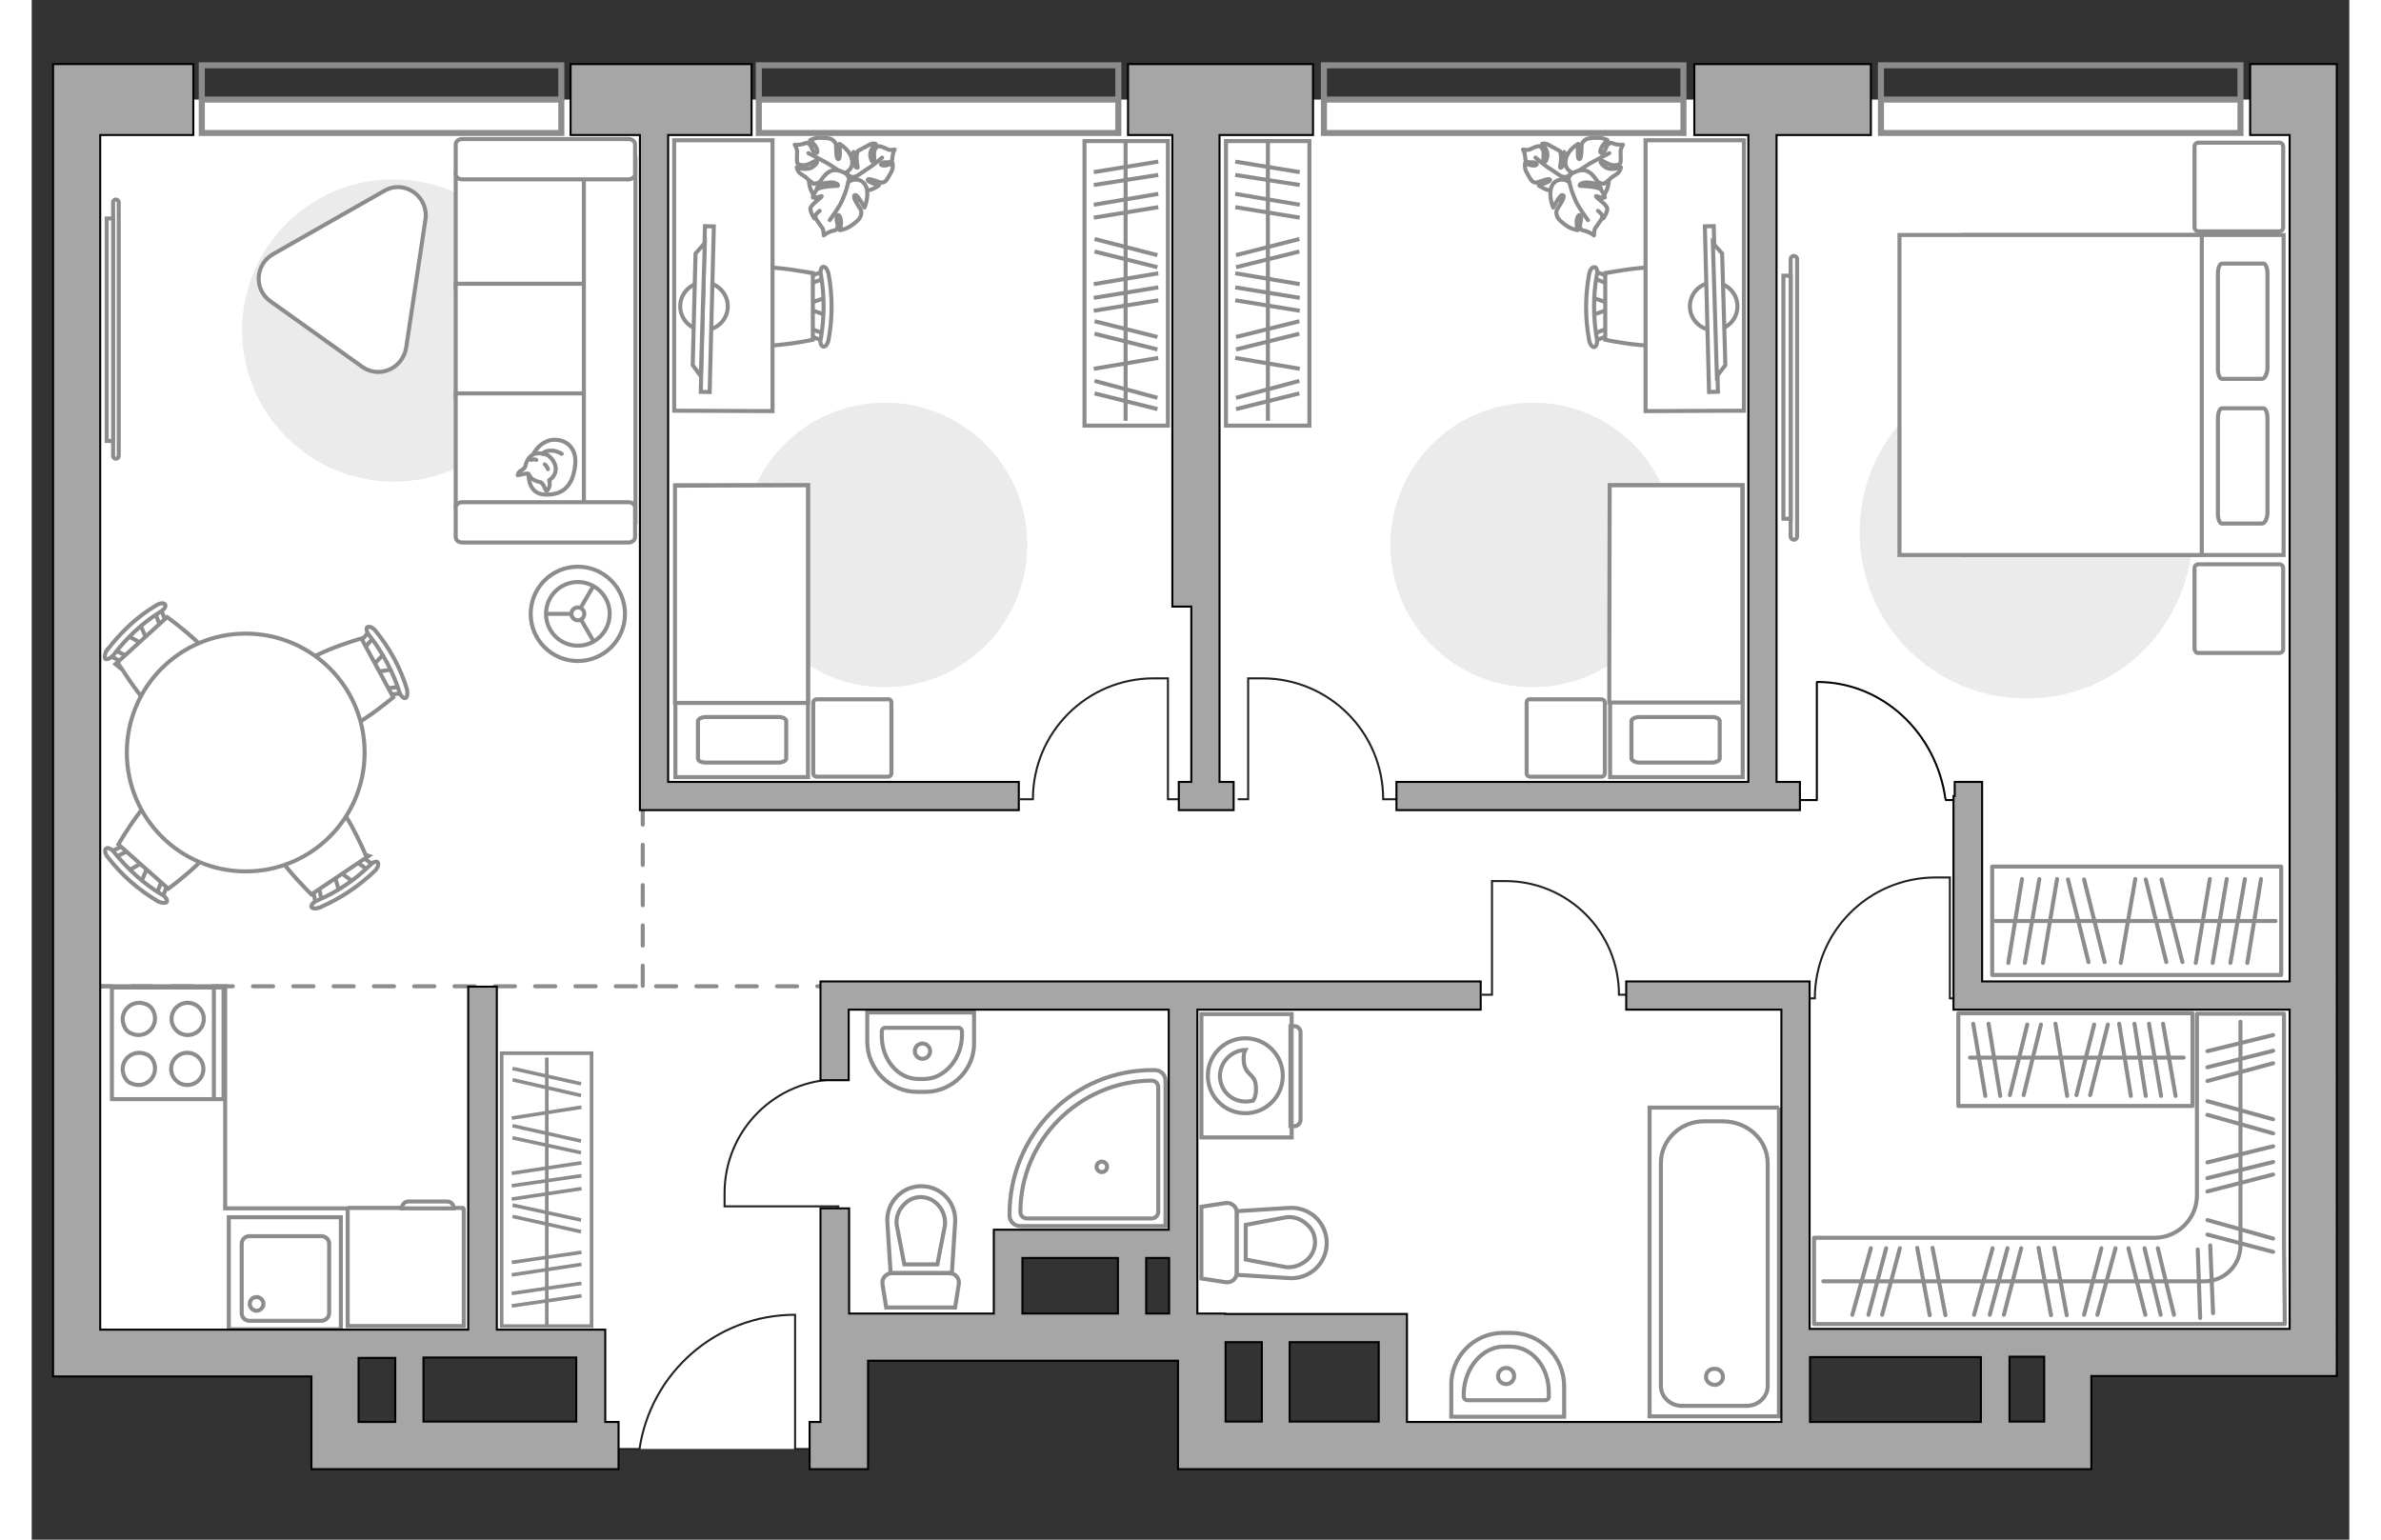 <?xml version="1.0" encoding="utf-8"?>
<!-- Generator: Adobe Illustrator 28.2.0, SVG Export Plug-In . SVG Version: 6.00 Build 0)  -->
<svg version="1.1" id="Слой_1" xmlns="http://www.w3.org/2000/svg" xmlns:xlink="http://www.w3.org/1999/xlink" x="0px" y="0px"
	 viewBox="0 0 575 382" style="enable-background:new 0 0 575 382;" xml:space="preserve" width="883" height="571">
<rect x="0" y="0" width="575" height="382" fill="#333333" stroke="none"/>
<style type="text/css">
	.st0{fill:#FFFFFF;}
	.st1{fill:#EBEBEB;}
	.st2{fill:none;stroke:#8C8C8C;stroke-miterlimit:10;}
	.st3{fill:#FFFFFF;stroke:#8C8C8C;stroke-miterlimit:10;}
	.st4{fill:none;stroke:#8C8C8C;stroke-linecap:round;stroke-linejoin:round;stroke-miterlimit:10;}
	.st5{fill:#FFFFFF;stroke:#8C8C8C;stroke-linecap:round;stroke-linejoin:round;stroke-miterlimit:10;}
	.st6{fill:#FFFFFF;stroke:#8C8C8C;stroke-width:1;stroke-miterlimit:10;}
	.st7{fill:#FFFFFF;stroke:#8C8C8C;stroke-width:1;stroke-miterlimit:10.001;}
	.st8{fill:none;stroke:#000000;stroke-width:0.5;stroke-linecap:round;stroke-linejoin:round;stroke-miterlimit:10;}
	.st9{fill:#FFFFFF;fill-opacity:0.1;stroke:#8C8C8C;stroke-miterlimit:10;}
	.st10{fill:none;stroke:#231F20;stroke-width:0.5;stroke-miterlimit:10;}
	.st11{fill:#FFFFFF;stroke:#8C8C8C;stroke-width:1;stroke-miterlimit:10;}
	.st12{fill:#FFFFFF;stroke:#8C8C8C;stroke-width:0.888;stroke-miterlimit:10;}
	.st13{fill:none;stroke:#8C8C8C;stroke-width:0.888;stroke-miterlimit:10;}
	.st14{fill:none;stroke:#8C8C8C;stroke-width:1.5;stroke-linecap:round;stroke-miterlimit:10;}
	.st15{fill:none;stroke:#8C8C8C;stroke-linecap:round;stroke-miterlimit:10;stroke-dasharray:5,5;}
	.st16{fill:#A6A6A6;stroke:#000000;stroke-width:0.5;stroke-miterlimit:10;}
</style>
<polygon id="bg" class="st0" points="567.5,335 567.5,24.7 12.5,24.7 12.5,335 139.4,335 139.4,359.5 202.6,359.5 202.6,329 
	241.7,329 243.1,307.2 284.1,307.3 290,329 341.3,329 341.3,359.5 438.3,359.5 438.3,326.2 442.2,333.5 505.2,333.9 "/>
<g id="furniture">
	<path id="Vector_3_" class="st1" d="M127.3,82c0,20.7-16.8,37.5-37.5,37.5S52.2,102.7,52.2,82S69,44.5,89.7,44.5
		C110.5,44.5,127.3,61.4,127.3,82z"/>
	<polyline class="st2" points="14.9,244.7 48,244.7 48,299.8 97.6,299.8 	"/>
	<g>
		<path id="Vector_8_1_" class="st3" d="M107.2,300v29H78.4v-29c0-0.2,0.2-0.3,0.3-0.3H107C107.1,299.8,107.2,299.9,107.2,300z"/>
		<path id="Vector_9_1_" class="st3" d="M93.7,298.1h9.3c0.9,0,1.7,0.6,1.7,1.7H91.8C91.9,298.8,92.6,298,93.7,298.1z"/>
	</g>
	<path id="Vector_4_" class="st1" d="M494.8,173.3c-22.8,0-41.3-18.5-41.3-41.3s18.5-41.3,41.3-41.3s41.3,18.4,41.3,41.3
		S517.6,173.5,494.8,173.3z"/>
	<g>
		<g>
			<path id="Vector_98_1_" class="st3" d="M479.2,58.3h79.5v79.4h-79.5V58.3L479.2,58.3z"/>
			<path id="Vector_99_1_" class="st3" d="M528.3,137.7h10.1v-9.4v-70h-75v79.4L528.3,137.7L528.3,137.7z"/>
			<path id="Vector_100_1_" class="st4" d="M553.4,94h-10c-0.6,0-1-1.2-1-2.5V67.9c0-1.5,0.5-2.5,1-2.5h10.3c0.6,0,1,1.2,1,2.5v23.6
				C554.6,92.7,554.1,93.9,553.4,94z"/>
			<path id="Vector_101_1_" class="st4" d="M553.4,129.9h-10c-0.6,0-1-1.2-1-2.5v-23.6c0-1.5,0.5-2.5,1-2.5h10.3c0.6,0,1,1.2,1,2.5
				v23.6C554.6,128.7,554.1,129.8,553.4,129.9z"/>
		</g>
		<path id="Vector_5_2_" class="st5" d="M536.6,161v-20c0-0.7,0.5-1,1-1h20c0.7,0,1,0.5,1,1v20c0,0.7-0.5,1-1,1h-20
			C537.1,162.1,536.6,161.5,536.6,161z"/>
		<path id="Vector_5_1_" class="st5" d="M536.6,56.4v-20c0-0.7,0.5-1,1-1h20c0.7,0,1,0.5,1,1v20c0,0.7-0.5,1-1,1h-20
			C537.1,57.4,536.6,57,536.6,56.4z"/>
	</g>
	<g>
		<rect x="486.4" y="215" class="st5" width="71.7" height="26.9"/>
		<line class="st4" x1="545.5" y1="238.9" x2="549.1" y2="218.1"/>
		<line class="st4" x1="549.7" y1="238.9" x2="553.1" y2="218.1"/>
		<line class="st4" x1="518.3" y1="238.9" x2="521.9" y2="218.1"/>
		<line class="st4" x1="541.1" y1="238.9" x2="544.6" y2="218.1"/>
		<line class="st4" x1="536.9" y1="238.9" x2="540.4" y2="218.1"/>
		<line class="st4" x1="499" y1="238.9" x2="502.5" y2="218.1"/>
		<line class="st4" x1="494.5" y1="238.9" x2="498.1" y2="218.1"/>
		<line class="st4" x1="490.4" y1="238.9" x2="493.8" y2="218.1"/>
		<line class="st4" x1="514.3" y1="238.7" x2="509.2" y2="218.2"/>
		<line class="st4" x1="510.3" y1="238.7" x2="505.2" y2="218.2"/>
		<line class="st4" x1="533.6" y1="238.7" x2="528.4" y2="218.2"/>
		<line class="st4" x1="529.6" y1="238.7" x2="524.5" y2="218.2"/>
		<line class="st4" x1="487.2" y1="228.5" x2="556.7" y2="228.5"/>
	</g>
	<g>
		<ellipse class="st6" cx="135.5" cy="152.3" rx="11.7" ry="11.7"/>
		<circle class="st3" cx="135.5" cy="152.3" r="7.9"/>
		<circle class="st3" cx="135.5" cy="152.3" r="1.6"/>
		<path class="st3" d="M135.5,152.3"/>
		<line class="st2" x1="127.7" y1="152.3" x2="133.8" y2="152.3"/>
		<line class="st2" x1="139.4" y1="145.3" x2="136.2" y2="150.8"/>
		<line class="st2" x1="139.4" y1="159.1" x2="136.2" y2="153.6"/>
	</g>
	<g>
		<g id="Group_2_10_">
			<g id="Group_3_10_">
				<path id="Vector_10_10_" class="st3" d="M79.9,218.9L76,216l-1,0.6l1.3,4.7L79.9,218.9z"/>
			</g>
			<g id="Group_4_10_">
				<path id="Vector_11_10_" class="st3" d="M70.2,220.1c-0.4,0.2-0.5,0.6-0.4,0.8l0.8,3.9c0.1,0.4,0.5,0.5,0.9,0.3
					c0.5-0.2,0.7-0.6,0.6-0.9l-0.8-3.9c-0.1-0.4-0.5-0.5-0.9-0.3C70.3,220,70.2,220,70.2,220.1z"/>
			</g>
			<g id="Group_5_10_">
				<path id="Vector_12_10_" class="st3" d="M81,212.8c-0.1,0.1-0.1,0.1-0.2,0.1c-0.4,0.4-0.4,0.7-0.1,1l3.2,2.3
					c0.4,0.2,0.9,0.1,1.2-0.3c0.4-0.4,0.4-0.7,0.1-1l-3.2-2.3C81.9,212.5,81.3,212.5,81,212.8z"/>
			</g>
			<path id="Vector_13_10_" class="st3" d="M72.3,196.7c-4-0.8-12.9,5.1-13.7,9.2c-0.9,4.8,10.8,16,10.8,16l13.7-9.2
				C83.1,212.7,76.9,197.6,72.3,196.7z"/>
			<path id="Vector_14_10_" class="st3" d="M84,214.6c-3.8,3.7-8.2,6.7-13.1,8.8c-1.1,0.4-1.6,1.2-1.5,1.6c0.2,0.5,1.2,0.5,2.2,0.1
				c5-2.2,9.7-5.3,13.6-9.1c0.7-0.7,1-1.7,0.6-2.1C85.6,213.6,84.6,213.9,84,214.6z"/>
		</g>
		<g id="Group_2_9_">
			<g id="Group_3_9_">
				<path id="Vector_10_9_" class="st3" d="M23.6,157.6l4.3,2.4l0.9-0.8l-2-4.5L23.6,157.6z"/>
			</g>
			<g id="Group_4_9_">
				<path id="Vector_11_9_" class="st3" d="M33,155.2c0.3-0.3,0.4-0.6,0.3-0.9l-1.5-3.8c-0.2-0.4-0.5-0.4-1-0.2
					c-0.5,0.3-0.6,0.7-0.5,1l1.5,3.8c0.2,0.4,0.5,0.4,1,0.2C32.9,155.3,32.9,155.2,33,155.2z"/>
			</g>
			<g id="Group_5_9_">
				<path id="Vector_12_9_" class="st3" d="M23.4,163.9c0.1-0.1,0.1-0.1,0.2-0.2c0.3-0.4,0.3-0.8-0.1-1l-3.7-1.8
					c-0.5-0.2-0.9,0-1.2,0.5c-0.3,0.4-0.3,0.8,0.1,1l3.7,1.8C22.7,164.3,23.1,164.2,23.4,163.9z"/>
			</g>
			<path id="Vector_13_9_" class="st3" d="M34.4,178.7c4.1,0.2,12.1-7,12.3-11.2c0.2-4.9-13.1-14.4-13.1-14.4l-12.3,11.2
				C21.4,164.3,29.6,178.3,34.4,178.7z"/>
			<path id="Vector_14_9_" class="st3" d="M20.3,162.5c3.2-4.2,7.1-7.9,11.6-10.7c1-0.5,1.5-1.5,1.2-1.8c-0.3-0.5-1.3-0.4-2.2,0.2
				c-4.8,2.8-8.8,6.7-12.2,11.1c-0.6,0.8-0.7,1.9-0.4,2.2C18.8,163.7,19.6,163.3,20.3,162.5z"/>
		</g>
		<g id="Group_2_8_">
			<g id="Group_3_8_">
				<path id="Vector_10_8_" class="st3" d="M87.6,162l-3.4,3.6l0.5,1.2l4.8-0.7L87.6,162z"/>
			</g>
			<g id="Group_4_8_">
				<path id="Vector_11_8_" class="st3" d="M87.7,171.9c0.2,0.4,0.5,0.5,0.8,0.5l4-0.5c0.4-0.1,0.5-0.5,0.4-0.9
					c-0.2-0.5-0.5-0.8-0.8-0.7l-4,0.5c-0.4,0.1-0.5,0.5-0.4,0.9C87.6,171.8,87.7,171.9,87.7,171.9z"/>
			</g>
			<g id="Group_5_8_">
				<path id="Vector_12_8_" class="st3" d="M81.5,160.4c0,0.1,0.1,0.1,0.1,0.2c0.3,0.4,0.7,0.5,0.9,0.2l2.7-3
					c0.3-0.4,0.2-0.9-0.2-1.3c-0.3-0.4-0.7-0.5-0.9-0.2l-2.7,3C81.3,159.6,81.3,160.1,81.5,160.4z"/>
			</g>
			<path id="Vector_13_8_" class="st3" d="M64.7,167.5c-1.1,3.9,3.9,13.4,7.9,14.6c4.7,1.5,17.1-9.1,17.1-9.1l-7.9-14.6
				C81.8,158.4,66.1,162.8,64.7,167.5z"/>
			<path id="Vector_14_8_" class="st3" d="M83.8,157.7c3.2,4.1,5.8,8.9,7.4,13.9c0.3,1.1,1.1,1.7,1.5,1.6c0.5-0.1,0.6-1.2,0.4-2.2
				c-1.6-5.3-4.3-10.2-7.8-14.5c-0.6-0.8-1.6-1.2-2-0.9C82.9,155.9,83.1,156.9,83.8,157.7z"/>
		</g>
		<g id="Group_2_7_">
			<g id="Group_3_7_">
				<path id="Vector_10_7_" class="st3" d="M27.1,219l1.9-4.5l-0.9-0.8l-4.3,2.4L27.1,219z"/>
			</g>
			<g id="Group_4_7_">
				<path id="Vector_11_7_" class="st3" d="M23.6,210c-0.3-0.3-0.7-0.4-0.9-0.2l-3.6,1.8c-0.4,0.2-0.4,0.5,0,1
					c0.3,0.4,0.8,0.5,1,0.4l3.6-1.8c0.4-0.2,0.4-0.5,0-1C23.7,210.1,23.7,210,23.6,210z"/>
			</g>
			<g id="Group_5_7_">
				<path id="Vector_12_7_" class="st3" d="M33.4,218.7c-0.1-0.1-0.1-0.1-0.2-0.2c-0.5-0.3-0.8-0.2-1,0.2l-1.5,3.8
					c-0.1,0.4,0.1,0.8,0.5,1c0.5,0.3,0.8,0.2,1-0.2l1.5-3.8C33.8,219.3,33.8,218.9,33.4,218.7z"/>
			</g>
			<path id="Vector_13_7_" class="st3" d="M46.8,206c-0.4-4.1-8.2-11.3-12.4-11c-4.8,0.4-12.9,14.5-12.9,14.5l12.4,11
				C33.9,220.5,47.1,210.9,46.8,206z"/>
			<path id="Vector_14_7_" class="st3" d="M32.2,221.9c-4.5-2.7-8.4-6.3-11.8-10.5c-0.6-0.8-1.6-1.2-1.9-0.9
				c-0.5,0.3-0.3,1.4,0.4,2.2c3.4,4.4,7.6,8.1,12.4,10.9c0.9,0.5,1.9,0.5,2.2,0.2C33.8,223.3,33.1,222.3,32.2,221.9z"/>
		</g>
		<g>
			<ellipse class="st7" cx="53.1" cy="186.7" rx="29.5" ry="29.5"/>
		</g>
	</g>
	<g>
		<path class="st3" d="M20.2,50.2c0-0.5,0.4-0.7,0.7-0.7c0.4,0,0.7,0.4,0.7,0.7v62.9c0,0.5-0.4,0.7-0.7,0.7c-0.5,0-0.7-0.4-0.7-0.7
			V50.2z"/>
		<rect x="18.6" y="54.2" class="st3" width="1.6" height="55.2"/>
	</g>
	<g>
		<path class="st3" d="M436.4,64.3c0-0.4,0.3-0.8,0.8-0.8c0.4,0,0.8,0.3,0.8,0.8v68.8c0,0.4-0.3,0.8-0.8,0.8c-0.4,0-0.8-0.3-0.8-0.8
			V64.3z"/>
		<rect x="434.6" y="68.4" class="st3" width="1.8" height="60.3"/>
	</g>
	<g>
		<polyline class="st8" points="442.9,169.3 442.9,198.5 438.3,198.5 		"/>
		<line class="st8" x1="479.2" y1="198.5" x2="474.9" y2="198.5"/>
		<path class="st8" d="M474.8,198.2c-2.3-16.4-15.6-29-31.8-29"/>
	</g>
	<g>
		<g>
			<path class="st3" d="M290.2,282.2v-30.6h22.4v30.6H290.2z"/>
			<path class="st9" d="M313.3,279.4h-1v-24.8h1c0.8,0,1.5,0.7,1.5,1.5V278C314.7,278.7,314.1,279.4,313.3,279.4z"/>
		</g>
		<g>
			<circle class="st3" cx="301.1" cy="266.9" r="9.3"/>
			<path class="st3" d="M303,273.1c-0.6,0.1-1.3,0.2-1.8,0.2c-3.6,0-6.4-2.8-6.4-6.4c0-3.4,2.9-6.3,6.3-6.4
				c-0.3,0.6-0.5,1.5-0.4,2.6c0.2,3.8,2.8,3.1,3,6.3C303.9,271.1,303.5,272.5,303,273.1z"/>
		</g>
	</g>
	<g>
		<path id="Vector_54_2_" class="st3" d="M149.7,43.3v28.2h-44.5V43.3H149.7z"/>
		<path id="Vector_55_2_" class="st3" d="M149.7,70.4v28.2h-44.5V70.4H149.7z"/>
		<path id="Vector_56_2_" class="st3" d="M149.7,97.6v28.2h-44.5V97.6H149.7z"/>
		<path id="Vector_57_2_" class="st3" d="M137,41.9l12.8-2.7v90.4H137V41.9z"/>
		<path id="Vector_58_2_" class="st3" d="M148.1,44.5h-41.3c-0.9,0-1.6-0.6-1.6-1.3v-7.4c0-0.7,0.7-1.3,1.6-1.3h41.3
			c0.9,0,1.6,0.6,1.6,1.3v7.4C149.7,43.9,148.9,44.5,148.1,44.5z"/>
		<path id="Vector_59_2_" class="st3" d="M148.1,134.6h-41.3c-0.9,0-1.6-0.6-1.6-1.3v-7.4c0-0.7,0.7-1.3,1.6-1.3h41.3
			c0.9,0,1.6,0.6,1.6,1.3v7.4C149.7,134,148.9,134.6,148.1,134.6z"/>
		<g>
			<path class="st5" d="M123.3,117.9c0,0-0.2,4.7,4.1,4.8c4.3,0.2,6.8-2.1,7.4-7c0.7-4.9-2.7-7.1-6.1-6.5
				C125.5,110,123.3,113.2,123.3,117.9z"/>
			<path class="st5" d="M126.4,119.7c0,0,0.6,0.5,0.9,1.4c0.3,0.8,0.5,0.7,0.5,0.7s0.9-0.8,0.7-2.1c-0.1-0.6-0.1-0.6-0.1-0.6
				s1.5-0.8,1.6-2.5c0.2-1.6-1.3-3.5-2.3-3.8c-1.1-0.4-2.7-0.5-3.5,0.1c-0.9,0.5-1.6,1.9-1.7,2.7c-0.2,0.9-1.4,1.1-1.7,1.7
				s-0.2,0.6-0.2,0.6s2.2-0.5,2.6-0.4C123.7,118,123.4,119,126.4,119.7z"/>
			<path class="st5" d="M127.3,115.2c0,0,0.5,0.4,0.8,1.2"/>
			<path class="st5" d="M125.2,114.1c0,0-0.7-0.3-1.3,0"/>
			<path class="st4" d="M126.8,112.6c0,0,0.2-0.7,1.9-0.8c1.4-0.1,2.8,0.8,2.8,0.8"/>
		</g>
	</g>
	<g>
		<path id="Vector_60_2_" class="st3" d="M381.3,51c3.5,1.7,7.7,0,9.3-3.5c1.7-3.5,0-7.6-3.5-9.3s-7.6,0-9.3,3.5
			C376.1,45.4,377.6,49.6,381.3,51z"/>
		<path class="st5" d="M377.8,47.3c-2,0.2-3.9-1.3-3.9-1.3s2.7-0.8,2.8-1.3c0.1-0.4-0.7-0.3-2.1,0.2s-1.5,0.5-2.1,0.2
			s-1.1-1.5-1.7-2.5c-0.5-1-0.3-2.1-0.3-2.1s0.6,0.3,1.5,0.5c0.7,0.2,1.8,0,1.3-0.5c-0.6-0.5-1.8,0-2.3-0.4
			c-0.6-0.4-0.3-0.4-0.5-1.4c-0.1-1-0.5-1.6-0.5-1.6s1.1,0.2,1.6,0s1.6-0.8,2.1-0.8c0.5-0.1,0.9,0.2,1.3,1c0.3,0.8-0.1,2.4,0.1,2.7
			c0.2,0.2,0.6,0.4,0.9-1.1c0.4-1.7-1.3-3.2-1.3-3.2s0.5-0.2,1.1,0c0.7,0.2,1.5,0.9,1.8,0.9c0.1,0.1,1.6,0.9,1.6,0.9
			s0.1,0.1,0.2,1.1c0.2,0.9-0.3,2.9-0.2,3c0.1,0,0.4,0.2,0.8-0.8s0.2-3.1,0.2-3.1s0,0.1,1.4,1.6s0.9,2.7,0.1,3.9
			c-0.8,1.1-2,0.6-2,0.6C380.2,44.9,380,46.8,377.8,47.3z"/>
		<path class="st4" d="M383,45c-1.1-0.1-2.3-0.4-3.1-1c-0.7-0.4-2.2-1.5-3-2c-1.4-0.8-3.8-2.9-3.8-2.9"/>
		<path class="st5" d="M380.7,39.2c0.6-2.2,3-3.5,3-3.5s-0.3,3.2,0.1,3.7c0.4,0.4,0.7-0.5,0.7-2.2c0-1.8,0.2-1.8,0.8-2.4
			c0.6-0.6,2.1-0.6,3.4-0.6c1.4,0,2.3,0.6,2.3,0.6s-0.7,0.5-1.3,1.4c-0.6,0.8-0.8,2.1,0,1.7c0.9-0.3,0.8-1.8,1.6-2.2
			c0.7-0.5,0.5-0.2,1.7,0.1c1,0.2,1.8,0.1,1.8,0.1s-0.6,1-0.6,1.7c0,0.6,0.1,2.3,0,2.7s-0.6,0.7-1.7,0.7s-2.6-1.1-2.9-1.1
			c-0.4,0-0.8,0.3,0.7,1.5c1.5,1.1,4,0.1,4,0.1s-0.1,0.7-0.6,1.3c-0.6,0.6-1.7,1.1-1.9,1.4c-0.2,0.3-1.7,1.4-1.7,1.4s-0.2,0-1.4-0.3
			c-1.3-0.3-3.1-1.7-3.2-1.7c0,0-0.4,0.4,0.5,1.3c1,0.9,3.3,1.7,3.3,1.7s-0.1,0.1-2.3,0.7c-2.2,0.6-3.3-0.4-4.2-1.8
			c-0.8-1.5,0.2-2.4,0.2-2.4C381.9,43,379.9,41.7,380.7,39.2z"/>
		<path class="st4" d="M380.5,45.7c0.5-1.1,1.5-2.1,2.5-2.8c0.8-0.5,2.6-1.7,3.5-2.3c1.6-0.9,4.9-2.6,4.9-2.6"/>
		<g>
			<path class="st5" d="M389.9,54.2c0,0,1.1-1.6,1-2.5s-2.8-2.7-2.8-3c-0.1-0.2,1.8,0.6,2.2,0.3c0.1-0.3-0.9-1.9-0.9-1.9
				s-0.1-0.3-1.4-0.6s-3.8-0.4-3.9-0.4c-0.1-0.1-0.2-0.5,1.1-0.8c1.3-0.2,3.9,0.5,3.9,0.5s-0.1-0.1-1.6-2.1
				c-1.6-1.9-3.2-1.7-4.9-0.9c-1.6,0.7-1.3,2.3-1.3,2.3c-0.9-0.8-3.4-1-4.3,1.4c-0.7,2.4,0.5,5,0.5,5s1.6-3.1,2.2-3.1
				c0.7-0.1,0.4,1-0.6,2.5s-0.9,1.7-0.7,2.6s1.5,1.9,2.7,2.7c1.3,0.8,2.5,0.9,2.5,0.9s-0.3-0.9-0.3-2s0.6-2.3,1-1.5
				s-0.4,2.1-0.1,2.9s0.4,0.5,1.6,0.9c1.1,0.4,1.8,1,1.8,1s0-1.5,0.4-1.9c0.3-0.5,1.4-1.9,1.6-2.4s-0.1-1.1-1-1.8"/>
			<path class="st4" d="M381.5,45c0.2,1.4,0.8,3,1.3,4.2c0.6,1.8,3.3,5.4,3.3,5.4"/>
		</g>
	</g>
	<path class="st5" d="M92.9,86.3l4.8-31.9c0.8-5.7-5.3-10-10.3-7L59.8,63.1c-4.4,2.6-4.7,8.8-0.5,11.7L82,91
		C86.2,94,92,91.5,92.9,86.3z"/>
	<g>
		<rect x="296.3" y="35" class="st3" width="20.7" height="70.6"/>
		<line class="st2" x1="314.6" y1="70.5" x2="298.6" y2="67.8"/>
		<line class="st2" x1="314.6" y1="91.5" x2="298.6" y2="88.8"/>
		<line class="st2" x1="314.6" y1="73.9" x2="298.6" y2="71.3"/>
		<line class="st2" x1="314.6" y1="77.1" x2="298.6" y2="74.5"/>
		<line class="st2" x1="314.6" y1="42.7" x2="298.6" y2="40.1"/>
		<line class="st2" x1="314.6" y1="45.9" x2="298.6" y2="43.4"/>
		<line class="st2" x1="314.6" y1="50.8" x2="298.6" y2="48.1"/>
		<line class="st2" x1="314.6" y1="54" x2="298.6" y2="51.4"/>
		<line class="st2" x1="314.5" y1="94.5" x2="298.8" y2="98.7"/>
		<line class="st2" x1="314.5" y1="97.6" x2="298.8" y2="101.5"/>
		<line class="st2" x1="314.5" y1="79.7" x2="298.8" y2="83.6"/>
		<line class="st2" x1="314.5" y1="82.8" x2="298.8" y2="86.7"/>
		<line class="st2" x1="314.5" y1="59.3" x2="298.8" y2="63.3"/>
		<line class="st2" x1="314.5" y1="62.4" x2="298.8" y2="66.3"/>
		<line class="st2" x1="306.7" y1="104.4" x2="306.7" y2="35"/>
	</g>
	<path id="Vector_1_" class="st1" d="M337.1,135.2c0-19.6,15.8-35.3,35.3-35.3c19.6,0,35.3,15.8,35.3,35.3
		c0,19.6-15.8,35.3-35.3,35.3S337.1,154.7,337.1,135.2z"/>
	<path class="st10" d="M284.5,198.3h-2.6v-30h-3.5c-16.6,0-30,13.4-30,30l0,0h-3.2"/>
	<path class="st10" d="M478.5,247.7h-2.6v-30h-3.5c-16.6,0-30,13.4-30,30l0,0h-3.2"/>
	<path class="st10" d="M338.5,198.3h-3.2l0,0c0-16.6-13.4-30-30-30h-3.5v30h-2.6"/>
	<path class="st10" d="M396.8,246.8h-3l0,0c0-15.6-12.6-28.2-28.2-28.2h-3.3v28.2h-2.5"/>
	<path class="st10" d="M200.1,264.8v3l0,0c-15.6,0-28.2,12.6-28.2,28.2v3.3h28.2v2.5"/>
	<g>
		<path id="Vector_2_1_" class="st3" d="M424.5,120.4h-32.9v72.4h32.9V120.4z"/>
		<path id="Vector_3_1_" class="st3" d="M391.5,120.4h32.9v53.9h-29.1h-3.9v-7.4L391.5,120.4L391.5,120.4z"/>
		<path id="Vector_4_1_" class="st3" d="M398.8,189.2h18.1c1,0,1.9-0.5,1.9-1v-9.3c0-0.6-0.9-1-1.9-1h-18.1c-1,0-1.9,0.5-1.9,1v9.3
			C397,188.7,397.9,189.2,398.8,189.2z"/>
	</g>
	<g>
		<g id="Group_2_6_">
			<g id="Group_3_6_">
				<path id="Vector_10_6_" class="st3" d="M387.1,73.8l4.6,1.6v1.2l-4.6,1.6V73.8z"/>
			</g>
			<g id="Group_4_6_">
				<path id="Vector_11_6_" class="st3" d="M391.6,82.5c0,0.4-0.2,0.8-0.5,0.8l-3.7,1.4c-0.4,0.1-0.7-0.1-0.8-0.6
					c-0.1-0.6,0.1-1,0.4-1.1l3.7-1.4c0.4-0.1,0.7,0.1,0.8,0.6C391.6,82.4,391.6,82.4,391.6,82.5z"/>
			</g>
			<g id="Group_5_6_">
				<path id="Vector_12_6_" class="st3" d="M391.6,69.5c0,0.1,0,0.1,0,0.2c-0.1,0.5-0.4,0.8-0.8,0.6l-3.7-1.4
					c-0.4-0.1-0.6-0.6-0.4-1.1c0.1-0.5,0.4-0.8,0.8-0.6l3.7,1.4C391.3,68.7,391.6,69.1,391.6,69.5z"/>
			</g>
			<path id="Vector_13_6_" class="st3" d="M409.7,67.8c2.9,2.9,2.9,13.5,0,16.5c-3.4,3.4-19.3,0-19.3,0V67.8
				C390.5,67.8,406.3,64.4,409.7,67.8z"/>
			<path id="Vector_14_6_" class="st3" d="M388.3,68.2c-0.9,5.1-0.9,10.5,0,15.8c0.2,1.1-0.1,2-0.6,2.1s-1.1-0.6-1.3-1.7
				c-1-5.4-1-10.9,0-16.4c0.2-1.1,0.8-1.8,1.3-1.7C388.2,66.1,388.6,67.2,388.3,68.2z"/>
		</g>
		<path id="Vector_36_2_" class="st3" d="M400.4,102V34.8h24.4v54.3v12.8L400.4,102z"/>
		<g>
			<circle class="st3" cx="417.3" cy="76" r="5.9"/>
			<g>
				
					<rect x="415.5" y="56.1" transform="matrix(1 -2.527353e-02 2.527353e-02 1 -1.804 10.554)" class="st11" width="2.2" height="41.1"/>
				<polygon class="st3" points="420.2,90.6 419.4,62.9 417.1,60.3 418.1,93.3 				"/>
			</g>
		</g>
	</g>
	<path id="Vector_5_00000019671939832205364740000013077623124552946316_" class="st3" d="M370.9,174.3v17.5c0,0.6,0.4,0.9,0.9,0.9
		h17.6c0.6,0,0.9-0.4,0.9-0.9v-17.4c0-0.6-0.4-0.9-0.9-0.9h-17.5C371.2,173.4,370.9,173.8,370.9,174.3z"/>
	<g>
		<path id="Vector_60_1_" class="st3" d="M206.3,41.7c-1.7-3.5-5.8-5.2-9.3-3.5s-5.2,5.8-3.5,9.3c1.6,3.5,5.8,5.2,9.3,3.5
			C206.5,49.6,208,45.4,206.3,41.7z"/>
		<path class="st5" d="M204.4,43.8c0,0-1.2,0.5-2-0.6c-0.8-1.2-1.3-2.4,0.1-3.9s1.4-1.6,1.4-1.6s-0.2,2.1,0.2,3.1s0.7,0.8,0.8,0.8
			c0.1-0.1-0.4-2.1-0.2-3c0.1-1,0.2-1.1,0.2-1.1s1.5-0.8,1.6-0.9c0.3,0,1.1-0.7,1.8-0.9c0.6-0.2,1.1,0,1.1,0s-1.7,1.5-1.3,3.2
			c0.3,1.5,0.7,1.3,0.9,1.1c0.2-0.3-0.2-1.9,0.1-2.7c0.4-0.8,0.8-1.1,1.3-1c0.5,0,1.6,0.6,2.1,0.8s1.6,0,1.6,0s-0.4,0.6-0.5,1.6
			c-0.2,1,0.1,1-0.5,1.4c-0.5,0.4-1.7-0.1-2.3,0.4c-0.5,0.5,0.6,0.7,1.3,0.5c0.9-0.2,1.5-0.5,1.5-0.5s0.2,1.1-0.3,2.1
			c-0.6,1-1.1,2.2-1.7,2.5s-0.7,0.3-2.1-0.2c-1.4-0.5-2.2-0.6-2.1-0.2c0.1,0.5,2.8,1.3,2.8,1.3s-1.9,1.5-3.9,1.3
			C204.1,46.8,203.9,44.9,204.4,43.8z"/>
		<path class="st4" d="M211,39.1c0,0-2.4,2.1-3.8,2.9c-0.8,0.5-2.3,1.6-3,2c-0.8,0.6-2,0.9-3.1,1"/>
		<path class="st5" d="M201.1,43.1c0,0,1,0.9,0.2,2.4c-0.9,1.4-2,2.4-4.2,1.8s-2.3-0.7-2.3-0.7s2.3-0.8,3.3-1.7
			c0.9-0.9,0.5-1.3,0.5-1.3c-0.1,0-1.9,1.4-3.2,1.7c-1.2,0.3-1.4,0.3-1.4,0.3s-1.5-1.1-1.7-1.4s-1.3-0.8-1.9-1.4
			c-0.5-0.6-0.6-1.3-0.6-1.3s2.5,1,4-0.1c1.5-1.2,1.1-1.5,0.7-1.5c-0.3,0-1.8,1.1-2.9,1.1s-1.6-0.3-1.7-0.7s0-2.1,0-2.7
			c0-0.7-0.6-1.7-0.6-1.7s0.8,0.1,1.8-0.1c1.2-0.3,1-0.6,1.7-0.1c0.8,0.4,0.7,1.9,1.6,2.2c0.8,0.4,0.6-0.9,0-1.7
			c-0.6-0.9-1.3-1.4-1.3-1.4s0.9-0.6,2.3-0.6c1.3,0,2.8,0,3.4,0.6s0.8,0.6,0.8,2.4c0,1.7,0.3,2.6,0.7,2.2c0.4-0.5,0.1-3.7,0.1-3.7
			s2.4,1.3,3,3.5C204.2,41.7,202.2,43,201.1,43.1z"/>
		<path class="st4" d="M192.7,38c0,0,3.3,1.7,4.9,2.6c0.9,0.6,2.7,1.8,3.5,2.3c1,0.7,2,1.7,2.5,2.8"/>
		<g>
			<path class="st5" d="M195.5,52.3c-0.9,0.7-1.2,1.3-1,1.8s1.3,1.9,1.6,2.4c0.4,0.4,0.4,1.9,0.4,1.9s0.7-0.6,1.8-1
				c1.2-0.4,1.3-0.1,1.6-0.9c0.3-0.8-0.5-2.1-0.1-2.9s1,0.4,1,1.5s-0.3,2-0.3,2s1.2-0.1,2.5-0.9c1.2-0.8,2.5-1.8,2.7-2.7
				s0.3-1.1-0.7-2.6s-1.3-2.6-0.6-2.5c0.6,0,2.2,3.1,2.2,3.1s1.2-2.6,0.5-5c-0.9-2.4-3.4-2.2-4.3-1.4c0,0,0.3-1.6-1.3-2.3
				c-1.7-0.8-3.3-1-4.9,0.9c-1.5,2-1.6,2.1-1.6,2.1s2.6-0.7,3.9-0.5c1.3,0.3,1.2,0.7,1.1,0.8c-0.1,0-2.6,0.1-3.9,0.4
				s-1.4,0.6-1.4,0.6s-1,1.6-0.9,1.9c0.4,0.3,2.3-0.5,2.2-0.3c0,0.3-2.7,2.1-2.8,3s1,2.5,1,2.5"/>
			<path class="st4" d="M198,54.6c0,0,2.7-3.6,3.3-5.4c0.5-1.2,1.1-2.8,1.3-4.2"/>
		</g>
	</g>
	<g>
		<rect x="261.2" y="35" class="st3" width="20.7" height="70.6"/>
		<line class="st2" x1="279.5" y1="67.8" x2="263.5" y2="70.5"/>
		<line class="st2" x1="279.5" y1="88.8" x2="263.5" y2="91.5"/>
		<line class="st2" x1="279.5" y1="71.3" x2="263.5" y2="73.9"/>
		<line class="st2" x1="279.5" y1="74.5" x2="263.5" y2="77.1"/>
		<line class="st2" x1="279.5" y1="40.1" x2="263.5" y2="42.7"/>
		<line class="st2" x1="279.5" y1="43.4" x2="263.5" y2="45.9"/>
		<line class="st2" x1="279.5" y1="48.1" x2="263.5" y2="50.8"/>
		<line class="st2" x1="279.5" y1="51.4" x2="263.5" y2="54"/>
		<line class="st2" x1="279.3" y1="98.7" x2="263.7" y2="94.5"/>
		<line class="st2" x1="279.3" y1="101.5" x2="263.7" y2="97.6"/>
		<line class="st2" x1="279.3" y1="83.6" x2="263.7" y2="79.7"/>
		<line class="st2" x1="279.3" y1="86.7" x2="263.7" y2="82.8"/>
		<line class="st2" x1="279.3" y1="63.3" x2="263.7" y2="59.3"/>
		<line class="st2" x1="279.3" y1="66.3" x2="263.7" y2="62.4"/>
		<line class="st2" x1="271.4" y1="35" x2="271.4" y2="104.4"/>
	</g>
	<path id="Vector_2_" class="st1" d="M211.7,170.5c-19.5,0-35.3-15.8-35.3-35.3s15.8-35.3,35.3-35.3s35.3,15.8,35.3,35.3
		S231.2,170.5,211.7,170.5z"/>
	<g>
		<path id="Vector_2_2_" class="st3" d="M159.7,192.8h32.9v-72.4h-32.9L159.7,192.8L159.7,192.8z"/>
		<path id="Vector_3_2_" class="st3" d="M192.6,120.4V167v7.4h-3.9h-29.1v-53.9L192.6,120.4L192.6,120.4z"/>
		<path id="Vector_4_2_" class="st3" d="M187.2,188.2v-9.3c0-0.6-0.9-1-1.9-1h-18.1c-1,0-1.9,0.5-1.9,1v9.3c0,0.6,0.9,1,1.9,1h18.1
			C186.3,189.2,187.2,188.7,187.2,188.2z"/>
	</g>
	<g>
		<g id="Group_2_1_">
			<g id="Group_3_1_">
				<path id="Vector_10_1_" class="st3" d="M197.1,78.2l-4.6-1.6v-1.2l4.6-1.6V78.2z"/>
			</g>
			<g id="Group_4_1_">
				<path id="Vector_11_1_" class="st3" d="M192.6,82.2c0.1-0.6,0.4-0.7,0.8-0.6l3.7,1.4c0.3,0.1,0.5,0.6,0.4,1.1
					c-0.1,0.6-0.4,0.7-0.8,0.6l-3.7-1.4c-0.2,0-0.5-0.4-0.5-0.8C192.6,82.4,192.6,82.4,192.6,82.2z"/>
			</g>
			<g id="Group_5_1_">
				<path id="Vector_12_1_" class="st3" d="M193,68.6l3.7-1.4c0.4-0.2,0.7,0.2,0.8,0.6c0.2,0.5,0,1-0.4,1.1l-3.7,1.4
					c-0.4,0.2-0.7-0.2-0.8-0.6c0-0.2,0-0.2,0-0.2C192.6,69.1,192.8,68.7,193,68.6z"/>
			</g>
			<path id="Vector_13_1_" class="st3" d="M193.8,67.8v16.5c0,0-15.9,3.4-19.3,0c-2.9-2.9-2.9-13.5,0-16.5
				C177.8,64.4,193.7,67.8,193.8,67.8z"/>
			<path id="Vector_14_1_" class="st3" d="M196.4,66.2c0.5-0.1,1,0.6,1.3,1.7c1,5.5,1,11,0,16.4c-0.2,1.1-0.8,1.8-1.3,1.7
				c-0.6-0.2-0.9-1-0.6-2.1c0.9-5.2,0.9-10.6,0-15.8C195.6,67.2,195.9,66.1,196.4,66.2z"/>
		</g>
		<path id="Vector_36_1_" class="st3" d="M159.4,101.9V89.1V34.8h24.4V102L159.4,101.9z"/>
		<g>
			<circle class="st3" cx="166.8" cy="76" r="5.9"/>
			<g>
				
					<rect x="147" y="75.6" transform="matrix(2.527353e-02 -1 1 2.527353e-02 86.688 242.305)" class="st11" width="41.1" height="2.2"/>
				<polygon class="st3" points="166,93.3 167,60.3 164.7,62.9 164,90.6 				"/>
			</g>
		</g>
	</g>
	<path id="Vector_5_3_" class="st3" d="M212.3,173.5h-17.5c-0.5,0-0.9,0.3-0.9,0.9v17.4c0,0.5,0.3,0.9,0.9,0.9h17.6
		c0.5,0,0.9-0.3,0.9-0.9v-17.5C213.3,173.8,212.9,173.4,212.3,173.5z"/>
	<g>
		<rect x="478" y="251.4" class="st5" width="58.1" height="23"/>
		<line class="st4" x1="528.3" y1="271.9" x2="525.3" y2="254"/>
		<line class="st4" x1="531.9" y1="271.9" x2="528.8" y2="254"/>
		<line class="st4" x1="505" y1="271.9" x2="502.1" y2="254"/>
		<line class="st4" x1="524.5" y1="271.9" x2="521.7" y2="254"/>
		<line class="st4" x1="520.8" y1="271.9" x2="517.9" y2="254"/>
		<line class="st4" x1="488.4" y1="271.9" x2="485.5" y2="254"/>
		<line class="st4" x1="484.7" y1="271.9" x2="481.7" y2="254"/>
		<line class="st4" x1="494.2" y1="271.7" x2="498.5" y2="254.2"/>
		<line class="st4" x1="490.8" y1="271.7" x2="495.1" y2="254.2"/>
		<line class="st4" x1="510.7" y1="271.7" x2="515.1" y2="254.2"/>
		<line class="st4" x1="507.3" y1="271.7" x2="511.7" y2="254.2"/>
		<line class="st4" x1="533.9" y1="262.4" x2="480.9" y2="262.4"/>
	</g>
	<g>
		<path class="st4" d="M558.8,308.9L558.8,308.9v-57.4h-21.6v45.1c0,5.8-4.8,10.5-10.5,10.5h-84.5v21.4H559L558.8,308.9L558.8,308.9
			z"/>
		<line class="st4" x1="504.9" y1="326.3" x2="501.8" y2="309.6"/>
		<line class="st4" x1="501" y1="326.3" x2="497.9" y2="309.6"/>
		<line class="st4" x1="512.5" y1="326.2" x2="517" y2="309.7"/>
		<line class="st4" x1="509.2" y1="326.2" x2="513.5" y2="309.7"/>
		<line class="st4" x1="541.2" y1="325.8" x2="540.5" y2="309"/>
		<line class="st4" x1="538" y1="327" x2="537.4" y2="310"/>
		<line class="st4" x1="489.3" y1="326.2" x2="493.6" y2="309.7"/>
		<line class="st4" x1="485.8" y1="326.2" x2="490.2" y2="309.7"/>
		<line class="st4" x1="481.9" y1="326.2" x2="486.5" y2="309.7"/>
		<line class="st4" x1="474.8" y1="326.3" x2="471.6" y2="309.6"/>
		<line class="st4" x1="470.9" y1="326.3" x2="467.8" y2="309.6"/>
		<line class="st4" x1="459.1" y1="326.2" x2="463.5" y2="309.7"/>
		<line class="st4" x1="455.7" y1="326.2" x2="460.1" y2="309.7"/>
		<line class="st4" x1="451.7" y1="326.2" x2="456.3" y2="309.7"/>
		<line class="st4" x1="531.5" y1="326.2" x2="527.5" y2="309.7"/>
		<line class="st4" x1="524.4" y1="326.2" x2="520.2" y2="309.7"/>
		<line class="st4" x1="528.2" y1="326.2" x2="524.2" y2="309.7"/>
		<g>
			<line class="st4" x1="539.8" y1="276.6" x2="556.1" y2="281.2"/>
			<line class="st4" x1="539.8" y1="273.2" x2="556.1" y2="277.7"/>
			<line class="st4" x1="539.8" y1="306.3" x2="556.1" y2="310.6"/>
			<line class="st4" x1="539.8" y1="302.7" x2="556.1" y2="307.3"/>
			<line class="st4" x1="539.8" y1="295.6" x2="556.1" y2="291.4"/>
			<line class="st4" x1="539.8" y1="288.4" x2="556.1" y2="284.4"/>
			<line class="st4" x1="539.8" y1="292.3" x2="556.1" y2="288.3"/>
			<line class="st4" x1="539.8" y1="268.2" x2="556.1" y2="263.8"/>
			<line class="st4" x1="539.8" y1="260.8" x2="556.1" y2="256.8"/>
			<line class="st4" x1="539.8" y1="264.8" x2="556.1" y2="260.7"/>
		</g>
		<path class="st4" d="M548,253.5V309c0,5-4.1,8.9-8.9,8.9h-94.6"/>
	</g>
	<g>
		<rect x="116.6" y="261.3" class="st12" width="22.3" height="67.7"/>
		<line class="st13" x1="119.1" y1="297.5" x2="136.4" y2="294.9"/>
		<line class="st13" x1="119.1" y1="277.4" x2="136.4" y2="274.7"/>
		<line class="st13" x1="119.1" y1="294.2" x2="136.4" y2="291.7"/>
		<line class="st13" x1="119.1" y1="291.1" x2="136.4" y2="288.5"/>
		<line class="st13" x1="119.1" y1="324" x2="136.4" y2="321.5"/>
		<line class="st13" x1="119.1" y1="320.9" x2="136.4" y2="318.4"/>
		<line class="st13" x1="119.1" y1="316.3" x2="136.4" y2="313.7"/>
		<line class="st13" x1="119.1" y1="313.2" x2="136.4" y2="310.7"/>
		<line class="st13" x1="119.3" y1="267.9" x2="136.3" y2="271.8"/>
		<line class="st13" x1="119.3" y1="265.1" x2="136.3" y2="268.9"/>
		<line class="st13" x1="119.3" y1="282.3" x2="136.3" y2="286"/>
		<line class="st13" x1="119.3" y1="279.3" x2="136.3" y2="283.1"/>
		<line class="st13" x1="119.3" y1="301.8" x2="136.3" y2="305.6"/>
		<line class="st13" x1="119.3" y1="299" x2="136.3" y2="302.7"/>
		<line class="st13" x1="127.8" y1="328.9" x2="127.8" y2="262.4"/>
	</g>
</g>
<g id="points">
	<path id="r2" class="st4" d="M501.7,109.4"/>
	<path id="r3" class="st4" d="M352,86.7"/>
	<path id="r4" class="st4" d="M234.5,81.9"/>
	<path id="r1" class="st4" d="M69.2,135"/>
	<path id="k" class="st4" d="M79.2,273.6"/>
	<path id="s1" class="st4" d="M361.5,292.3"/>
	<path id="g" class="st4" d="M491.5,290"/>
	<path id="s2" class="st4" d="M231,281.2"/>
	<path id="h1" class="st4" d="M289.1,220.6"/>
	<path id="h2" class="st4" d="M157.2,289.3"/>
</g>
<g id="windows">
	<g>
		<g>
			<rect x="42.2" y="16.2" class="st14" width="89.2" height="16.8"/>
			<line class="st14" x1="42.2" y1="24.7" x2="131.4" y2="24.7"/>
		</g>
		<g>
			<rect x="180.4" y="16.2" class="st14" width="89.2" height="16.8"/>
			<line class="st14" x1="180.4" y1="24.7" x2="269.6" y2="24.7"/>
		</g>
		<g>
			<rect x="320.6" y="16.2" class="st14" width="89.2" height="16.8"/>
			<line class="st14" x1="320.6" y1="24.7" x2="409.8" y2="24.7"/>
		</g>
		<g>
			<rect x="458.8" y="16.2" class="st14" width="89.2" height="16.8"/>
			<line class="st14" x1="458.8" y1="24.7" x2="547.9" y2="24.7"/>
		</g>
	</g>
</g>
<g id="plan">
	<g>
		<g>
			<polyline class="st2" points="433.5,274.8 401.4,274.8 401.4,351.4 433.5,351.4 433.5,274.8 			"/>
			<path class="st2" d="M404.2,288.6v55.3c0,2.7,2.4,4.9,5.2,4.9h16.1c2.8,0,5.2-2.2,5.2-4.9v-55.3c0-5.8-5-10.4-11.2-10.4h-4.4
				C409.1,278.1,404.2,282.8,404.2,288.6z"/>
			<path class="st2" d="M417.5,343.6c1.2,0,2.1-0.9,2.1-2c0-1.2-0.9-2-2.1-2s-2.1,0.8-2.1,2C415.4,342.7,416.3,343.5,417.5,343.6z"
				/>
		</g>
		<g>
			<path id="Vector_134_1_" class="st3" d="M365,330.7h2.1c7.2,0,13.1,6,13.1,13.2v7.6h-28v-7.6C352,336.7,357.8,330.7,365,330.7z"
				/>
			<path id="Vector_133_1_" class="st3" d="M365.3,334.1h1.5c5.4,0,9.6,5,9.6,11.3v1.1c0,0.6-0.4,0.9-0.9,0.9h-19.3
				c-0.5,0-0.9-0.4-0.9-0.9v-1.1C355.6,339.2,360,334.1,365.3,334.1z"/>
			<circle class="st3" cx="365.8" cy="341.4" r="2"/>
		</g>
		<g>
			<path id="Vector_134_2_" class="st3" d="M221.7,270.9h-2c-6.8,0-12.4-5.6-12.4-12.5v-7.2h26.5v7.2
				C234.1,265.2,228.5,270.9,221.7,270.9z"/>
			<path id="Vector_133_2_" class="st3" d="M221.4,267.7H220c-5.1,0-9.1-4.8-9.1-10.7v-1.1c0-0.5,0.4-0.9,0.8-0.9H230
				c0.4,0,0.8,0.4,0.8,0.9v1.1C230.7,262.8,226.4,267.7,221.4,267.7z"/>
			<circle class="st3" cx="221" cy="260.8" r="1.9"/>
		</g>
		<g>
			<path id="wc_1_" class="st3" d="M311.3,302.2"/>
			<g id="Group_26_1_">
				<path id="Vector_130_1_" class="st3" d="M299,300.8v14.9c0,1.6-1.4,2.7-2.9,2.4l-5.9-0.9v-17.8l5.9-0.9
					C297.6,298.2,299,299.4,299,300.8z"/>
				<path id="Vector_131_1_" class="st3" d="M321.3,308.4c0,5.1-4.3,9.1-9.5,8.7l-12.8-0.8v-15.8l12.8-0.8
					C317,299.3,321.3,303.3,321.3,308.4z"/>
				<path id="Vector_132_1_" class="st3" d="M301.2,312.5l10.1,1.9c1.9,0.1,3.5-0.5,5-1.7c1.3-1.1,2.1-2.8,2.1-4.5
					c0-1.8-0.7-3.3-2.1-4.5c-1.3-1.2-3.1-1.9-5-1.7l-10.1,1.9V312.5z"/>
			</g>
		</g>
		<g>
			<path id="wc_2_" class="st3" d="M214.8,304"/>
			<g id="Group_26_2_">
				<path id="Vector_130_2_" class="st3" d="M213.3,315.9h14.4c1.5,0,2.6,1.3,2.3,2.8l-0.9,5.7H212l-0.9-5.7
					C210.8,317.2,212,315.9,213.3,315.9z"/>
				<path id="Vector_131_2_" class="st3" d="M220.7,294.3c4.9,0,8.8,4.1,8.4,9.1l-0.8,12.4h-15.2l-0.8-12.4
					C211.9,298.5,215.8,294.3,220.7,294.3z"/>
				<path id="Vector_132_2_" class="st3" d="M224.7,313.7l1.9-9.8c0.1-1.8-0.4-3.4-1.6-4.8c-1.1-1.3-2.7-2.1-4.4-2.1
					s-3.2,0.7-4.4,2.1c-1.2,1.3-1.8,3-1.6,4.8l1.9,9.8H224.7z"/>
			</g>
		</g>
	</g>
	<g>
		<g>
			<g>
				<rect x="19.9" y="245" class="st2" width="27.7" height="27.7"/>
			</g>
			<line class="st2" x1="45.2" y1="272.8" x2="45.2" y2="245.1"/>
			<circle class="st2" cx="38.6" cy="265.2" r="4"/>
			<path class="st2" d="M23,267.1c-1.7-3.6,1.9-7.1,5.5-5.5c0.8,0.3,1.4,1,1.7,1.7c1.6,3.6-1.9,7.1-5.5,5.5
				C23.9,268.5,23.3,267.8,23,267.1z"/>
			<circle class="st2" cx="38.7" cy="252.8" r="4"/>
			<path class="st2" d="M23,254.7c-1.7-3.6,1.9-7.1,5.5-5.5c0.8,0.3,1.4,1,1.7,1.7c1.6,3.6-1.9,7.1-5.5,5.5
				C23.9,256.1,23.3,255.5,23,254.7z"/>
		</g>
		<g>
			<g>
				<rect x="48.9" y="302" class="st2" width="27.8" height="27.8"/>
			</g>
			<path class="st2" d="M71.9,327.7H54c-1,0-1.9-0.8-1.9-1.9v-17.2c0-1,0.8-1.9,1.9-1.9h17.9c1,0,1.9,0.8,1.9,1.9v17.2
				C73.8,326.8,72.9,327.7,71.9,327.7z"/>
			<path class="st2" d="M55.8,321.8c-1,0-1.7,0.8-1.7,1.7c0,0.9,0.8,1.7,1.7,1.7s1.7-0.8,1.7-1.7C57.5,322.6,56.7,321.8,55.8,321.8z
				"/>
		</g>
	</g>
	<line class="st15" x1="14.9" y1="244.7" x2="197.8" y2="244.7"/>
	<line class="st15" x1="151.6" y1="199.6" x2="151.6" y2="245.1"/>
	<path class="st10" d="M145.5,359.5h5.3c2.8-18.9,19-33.3,38.6-33.3v33.3h5.8"/>
	<g>
		<path class="st16" d="M571.9,15.9h-21.5v17.6h9.8v210h-76.3V194h-6.8v3.5h-0.3v53h83.4v79.2h-58.4l0,0h-28.6h-8.5h-23.6v-86.2
			h-45.5v7h38.5v79.2v23.1h-92.9V326h-29.1h-2.2h-13.8v-0.1h-6.9v-20.8l0,0v-54.6h70.3v-7h-70.3h-1.4h-92.1V268h7v-17.5h79.4v54.6
			h-12.7l0,0h-30.7v20.8h-35.9v-26.1h-7.1v26.1l0,0v26.9H193v11.7h14.5v-26.9h76.9v26.9h151.1h2.2H511v-23.1h60.9V33.5l0,0V15.9z
			 M468.3,336.7h4.9h10.4v16.1h-42.4v-16.1H468.3z M334.2,333v19.7h-22.1V333H334.2z M282.2,312.1v13.8h-5.7v-13.8H282.2z
			 M245.8,312.1h23.7v13.8h-23.7V312.1z M296.2,333h9v19.7h-9V333z M490.7,352.7v-16.1h8.6v16.1H490.7z"/>
		<polygon class="st16" points="283,150.5 287.7,150.5 287.7,194 284.6,194 284.6,201 292.5,201 294.7,201 298.2,201 298.2,194 
			294.7,194 294.7,150.5 294.7,150.5 294.7,33.5 317.9,33.5 317.9,15.9 272,15.9 272,33.5 283,33.5 		"/>
		<path class="st16" d="M17.2,341.5h52.2v23h76.2v-11.7h-3.3v-22.9h-26.9v-85.1h-7.1v85.1H81.1l0,0H17V33.5h23.1V15.9H5.3v17.6l0,0
			v296.3v11.7H17.2z M135.1,352.7H97.2v-15.9h37.9V352.7z M81.1,336.9h9.1v15.9h-9.1V336.9z"/>
		<polygon class="st16" points="244.9,201 244.9,194 157.9,194 157.9,33.5 178.6,33.5 178.6,15.9 133.7,15.9 133.7,33.5 150.9,33.5 
			150.9,201 154.4,201 154.4,201 		"/>
		<polygon class="st16" points="438.7,194 432.9,194 432.9,33.5 456.3,33.5 456.3,15.9 412.5,15.9 412.5,33.5 425.9,33.5 425.9,194 
			338.6,194 338.6,201 438.7,201 		"/>
	</g>
	<g>
		<path class="st3" d="M242.6,301.3v0.2c0,1.6,1.2,2.7,2.7,2.7h36v-36c0-1.6-1.2-2.7-2.7-2.7h-0.2
			C258.6,265.3,242.6,281.4,242.6,301.3z"/>
		<path class="st3" d="M245.3,300.7L245.3,300.7c0,0.9,0.7,1.6,1.6,1.6h31c0.8,0,1.6-0.7,1.6-1.6v-31c0-0.8-0.7-1.6-1.6-1.6h-0.1
			C259.9,268.3,245.3,282.9,245.3,300.7z"/>
		<circle class="st3" cx="265.5" cy="289.5" r="1.3"/>
	</g>
</g>
</svg>
